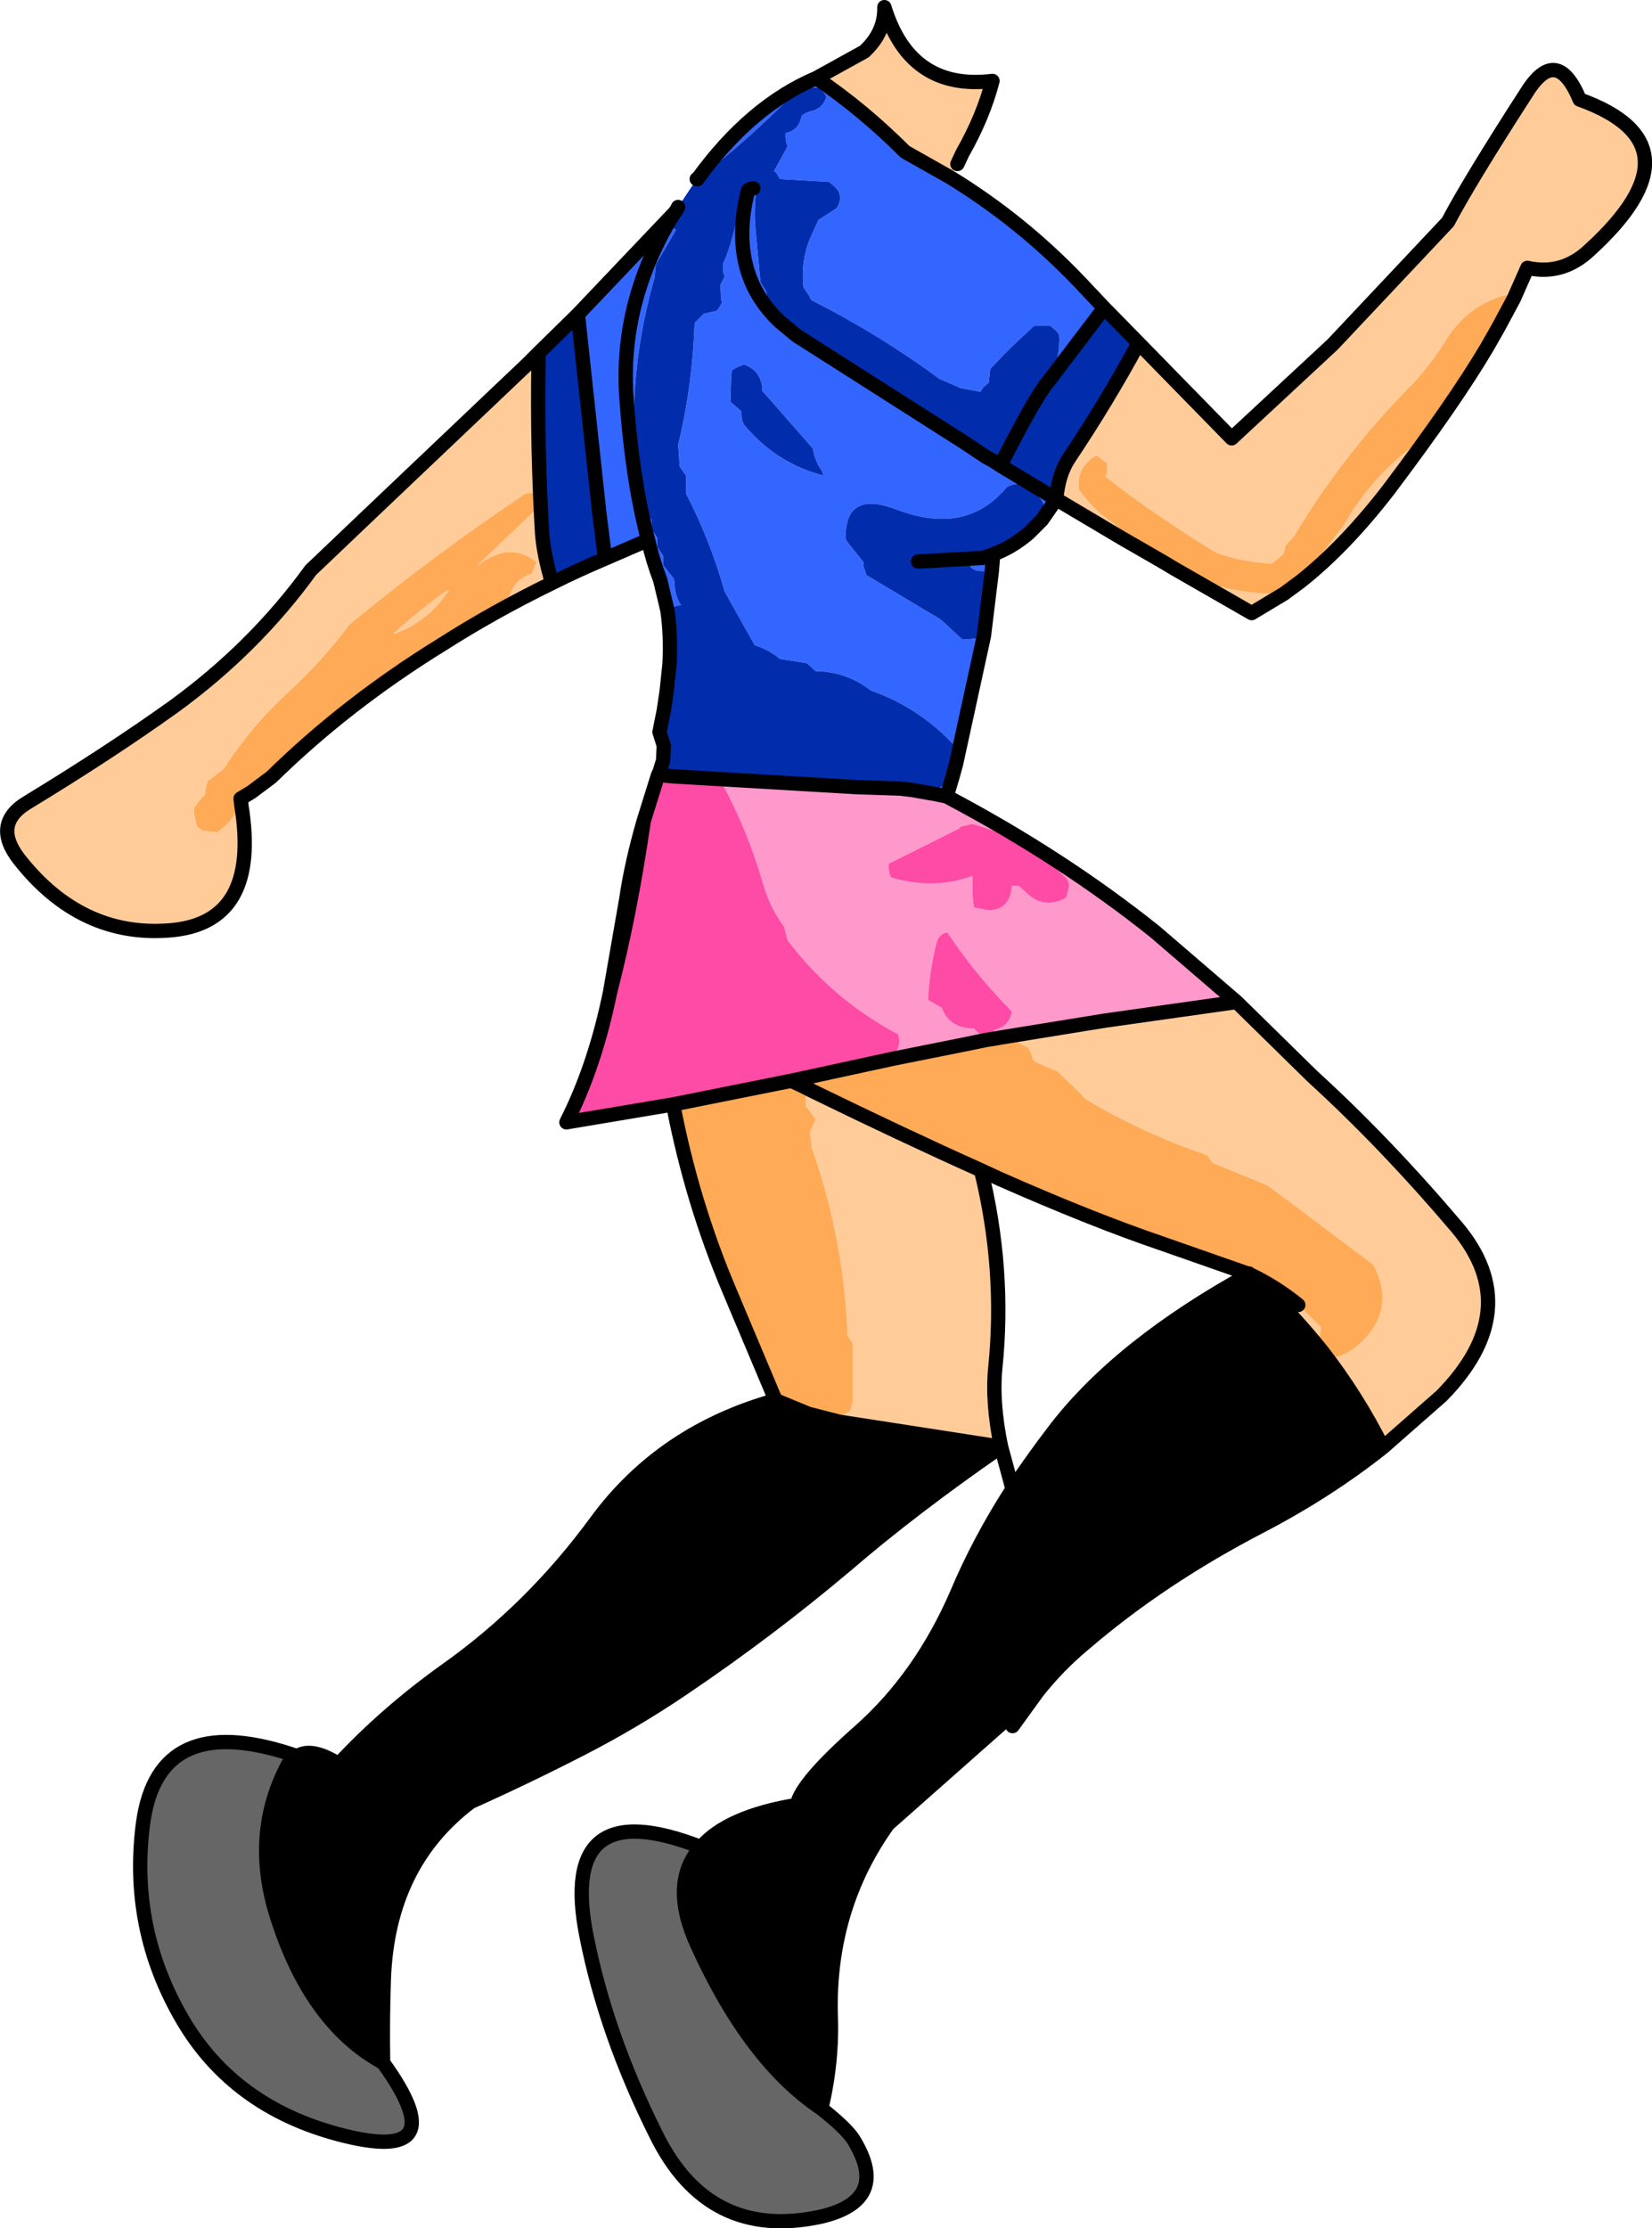 <?xml version="1.0" encoding="UTF-8" standalone="no"?>
<svg xmlns:xlink="http://www.w3.org/1999/xlink" height="155.55px" width="115.35px" xmlns="http://www.w3.org/2000/svg">
  <g transform="matrix(1.0, 0.0, 0.0, 1.0, -220.65, -133.9)">
    <path d="M317.2 234.95 Q313.35 238.0 308.75 240.4 301.7 244.05 296.3 248.7 294.5 250.2 293.05 252.05 L282.65 261.25 Q278.5 267.05 278.65 274.45 278.8 277.7 278.0 281.1 273.0 277.75 269.35 269.7 267.35 265.35 269.6 262.85 271.45 260.7 276.3 259.9 276.55 258.4 280.75 254.7 284.95 250.95 287.45 245.2 289.0 241.5 291.35 237.85 292.75 235.75 294.4 233.6 298.9 227.8 307.9 222.85 310.65 225.35 312.9 228.15 315.4 231.35 317.2 234.95 M290.55 234.9 Q284.4 239.15 279.75 243.15 274.3 247.75 268.3 251.8 264.9 254.1 261.2 256.0 257.4 257.95 253.5 259.7 247.75 264.05 247.45 272.05 247.35 274.9 247.4 277.9 242.25 275.1 239.9 267.4 238.25 261.9 240.7 257.2 240.95 256.7 241.4 256.5 242.4 255.85 244.3 257.05 247.6 253.5 251.8 250.5 257.8 246.25 262.3 240.1 266.9 233.85 274.8 231.65 L277.1 232.6 279.25 233.15 290.55 234.9" fill="#000000" fill-rule="evenodd" stroke="none"/>
    <path d="M300.15 157.85 L306.65 164.5 313.7 157.95 321.75 149.4 Q323.25 146.55 327.25 140.35 329.35 137.0 330.95 140.85 339.7 144.0 331.65 151.35 329.75 153.15 327.3 152.6 L326.35 154.75 326.55 154.35 Q323.3 154.85 321.55 157.75 320.4 159.6 318.85 161.15 314.35 165.75 311.0 171.35 L310.4 172.0 310.35 172.3 310.25 172.6 309.45 173.25 Q307.45 173.15 305.6 172.5 301.55 170.05 297.85 167.2 L297.95 166.85 297.95 166.25 297.25 165.7 Q296.95 165.8 296.75 166.0 295.8 166.85 296.0 168.1 297.0 169.5 298.4 170.45 L299.35 171.25 Q300.55 172.35 301.9 173.15 L298.95 171.45 294.4 168.75 Q294.55 167.05 295.25 165.95 297.9 162.0 300.15 157.85 M325.25 156.8 L324.45 158.2 Q322.2 162.0 317.6 168.1 314.55 172.05 311.45 174.5 L314.45 170.6 Q316.6 166.8 320.3 164.35 L320.4 164.05 Q321.3 161.9 322.9 160.3 L323.05 160.0 Q324.0 158.35 325.25 156.8 M310.3 175.35 L308.05 176.7 302.65 173.6 Q306.15 175.45 310.3 175.35 M307.0 203.85 L312.3 209.05 Q317.35 213.65 322.4 219.6 327.2 225.35 321.3 231.35 L317.2 234.95 Q315.4 231.35 312.9 228.15 310.65 225.35 307.9 222.85 309.7 223.7 311.3 225.0 L312.9 226.55 312.8 227.2 Q312.7 227.65 312.9 228.1 L313.95 228.65 Q314.9 228.35 315.65 227.65 318.15 225.3 316.55 222.2 L309.15 216.65 305.35 215.1 305.15 214.85 304.95 214.55 Q300.4 213.0 296.4 210.6 L296.15 210.3 294.5 208.7 292.85 208.0 292.6 207.35 292.45 207.05 291.85 206.75 Q291.3 206.3 290.55 206.4 L290.55 206.45 290.05 206.5 290.05 206.45 290.15 206.4 290.4 206.35 297.8 205.15 307.0 203.85 M237.5 190.1 Q238.85 198.35 232.5 198.85 226.3 199.35 222.0 193.9 220.05 191.4 222.6 189.9 228.35 186.4 232.75 183.25 238.4 179.15 242.35 173.7 L246.55 169.7 257.5 159.3 258.25 159.3 Q258.15 165.1 258.5 171.1 258.6 172.55 259.2 174.6 255.1 176.6 251.5 178.9 244.85 183.0 239.6 188.15 L238.2 189.2 Q240.2 186.8 242.8 184.9 L256.2 175.55 256.35 175.2 Q256.75 174.25 257.8 173.95 L257.85 173.75 258.1 173.15 Q256.25 171.6 253.9 173.45 L258.2 169.35 258.3 169.05 258.4 168.85 258.35 168.25 257.35 168.35 Q251.0 172.6 245.05 177.5 243.15 180.05 240.8 182.2 238.1 184.7 236.3 187.55 L235.15 188.45 235.05 188.8 234.95 189.4 Q234.5 189.8 234.2 190.35 L234.2 190.65 234.4 191.6 234.8 191.9 235.85 192.0 236.6 191.35 237.5 190.1 M277.65 139.35 L281.0 137.5 Q282.45 136.15 282.4 134.4 284.2 140.25 289.95 139.55 289.3 142.05 287.85 144.6 L287.5 145.35 286.95 146.25 283.85 144.5 Q280.9 141.55 277.65 139.35 M248.15 178.1 Q249.85 176.55 251.75 175.2 252.15 174.95 251.85 175.3 250.5 177.3 248.2 178.15 L248.15 178.1 M289.15 215.6 Q290.85 222.5 290.15 229.35 289.9 231.8 290.55 234.9 L279.25 233.15 279.35 232.75 280.0 232.4 280.2 231.75 280.2 227.7 280.0 227.4 279.8 227.1 279.8 226.45 Q279.45 219.95 277.3 213.95 L277.3 213.6 277.2 213.0 277.3 212.7 277.6 212.05 277.4 211.75 276.9 211.1 276.95 209.85 277.45 210.1 Q283.8 213.2 289.15 215.6" fill="#ffcc99" fill-rule="evenodd" stroke="none"/>
    <path d="M269.6 262.85 Q267.35 265.35 269.35 269.7 273.0 277.75 278.0 281.1 279.65 282.4 280.2 283.2 282.9 287.5 277.95 288.65 270.1 290.35 266.45 282.9 262.95 275.9 261.6 269.05 259.6 258.95 269.6 262.85 M247.4 277.9 Q252.6 285.1 244.3 282.9 236.95 280.95 233.4 274.9 229.65 268.5 230.65 261.1 231.75 253.35 240.95 256.35 L240.7 257.2 Q238.25 261.9 239.9 267.4 242.25 275.1 247.4 277.9" fill="#666666" fill-rule="evenodd" stroke="none"/>
    <path d="M286.75 189.5 Q294.8 193.75 301.3 198.95 L307.0 203.85 297.8 205.15 290.4 206.35 290.25 206.1 290.1 206.1 290.1 206.25 290.05 206.1 290.05 205.8 Q291.1 205.6 291.3 204.55 L291.1 204.3 Q288.7 201.85 286.8 199.0 286.25 199.05 286.05 199.7 285.55 201.65 285.45 203.7 L286.4 204.25 Q286.95 205.7 288.65 205.7 L288.8 205.85 289.5 206.5 288.05 206.8 283.05 207.8 282.95 207.65 283.2 207.35 Q283.6 206.75 283.35 206.1 278.75 203.65 275.65 199.55 L275.55 199.2 275.4 198.6 Q274.4 197.25 273.95 195.65 272.85 191.85 271.05 188.55 L271.1 188.3 280.45 188.85 283.5 188.95 284.35 189.05 285.75 189.3 285.8 189.3 286.75 189.5 M282.75 194.85 L282.85 195.15 Q285.85 196.05 288.55 195.05 L288.55 196.3 288.65 197.25 289.7 197.45 Q291.2 197.4 291.3 195.75 L291.8 195.75 292.45 196.35 Q293.6 197.35 295.05 196.6 L295.15 196.4 295.3 195.75 295.25 195.45 295.1 195.2 Q292.2 192.35 288.45 191.4 L288.45 191.45 287.95 191.55 287.75 191.6 287.6 191.75 282.7 194.2 282.7 194.5 282.75 194.85" fill="#ff99cc" fill-rule="evenodd" stroke="none"/>
    <path d="M294.4 168.75 L293.4 170.2 Q294.2 168.8 291.8 167.6 L291.8 167.65 291.3 167.75 290.95 167.9 Q288.1 171.35 283.2 169.45 279.6 168.1 279.7 171.55 L279.9 171.85 280.95 173.15 280.95 173.45 281.05 173.75 281.15 174.05 286.25 177.1 286.5 177.3 287.85 178.55 289.2 178.45 289.35 178.3 287.4 187.25 287.3 185.95 Q284.85 183.3 281.45 182.1 279.8 180.8 277.6 180.75 L277.0 180.2 275.1 179.9 Q274.35 179.25 273.35 178.95 L271.25 175.2 Q270.25 171.65 268.55 168.35 L268.55 168.0 268.55 167.1 268.3 166.75 268.1 166.45 268.05 165.55 268.0 164.95 Q269.0 160.85 269.15 156.45 L269.8 155.8 270.7 155.6 270.85 155.4 271.05 155.05 271.0 154.75 270.95 153.8 271.1 153.5 271.25 153.2 271.15 152.9 271.15 152.25 271.3 151.95 Q272.05 150.0 272.3 147.85 L272.6 147.55 272.8 147.35 272.85 147.3 272.7 148.0 273.25 147.05 273.35 146.75 273.55 146.7 Q273.25 148.2 273.4 149.85 L273.75 153.6 274.15 154.25 274.2 154.55 274.35 155.5 274.55 155.8 275.15 156.4 276.3 157.35 276.7 157.6 288.0 164.8 289.5 165.8 290.0 166.1 290.05 166.1 290.25 166.05 290.65 165.7 290.85 165.4 290.95 165.1 291.05 164.45 Q291.9 162.9 293.1 161.55 L293.2 161.45 Q292.2 163.05 290.5 166.4 L290.05 166.1 290.5 166.4 294.4 168.75 M292.5 171.1 Q291.35 172.1 290.0 172.6 L289.9 173.8 289.8 173.75 Q288.45 173.9 288.35 173.25 L289.25 172.85 289.8 172.6 291.55 171.7 292.5 171.1 M287.15 188.15 L286.75 189.5 285.8 189.3 287.15 188.15 M261.0 155.85 L267.75 148.75 267.4 149.3 267.5 149.55 267.7 149.85 267.85 149.95 266.45 152.35 266.35 153.3 Q264.55 159.6 265.0 165.8 L265.2 166.15 265.4 166.45 265.4 166.75 265.7 169.6 265.9 169.9 266.15 170.2 266.15 170.5 266.15 170.85 266.35 171.15 266.55 171.45 266.55 171.75 266.55 172.1 266.75 172.4 266.95 172.7 266.95 173.0 266.95 173.35 267.7 174.3 267.75 174.6 Q267.75 175.45 268.2 176.15 267.65 176.2 267.25 176.5 L266.75 174.4 Q266.25 173.1 265.9 171.6 264.8 167.4 264.4 161.8 263.9 155.3 267.4 149.3 263.9 155.3 264.4 161.8 264.8 167.4 265.9 171.6 L262.9 172.9 262.5 169.75 261.0 155.85 M269.35 146.4 Q273.05 141.3 277.65 139.35 280.9 141.55 283.85 144.5 L286.95 146.25 Q291.95 149.3 296.05 153.6 L297.75 155.4 293.95 160.4 Q294.7 158.95 294.6 157.25 L294.4 157.0 294.0 156.65 292.85 156.65 291.3 158.1 290.7 158.7 289.8 159.65 289.75 160.0 289.7 160.6 289.3 160.95 289.1 161.25 287.75 161.0 286.25 160.35 Q282.05 157.25 277.3 154.85 L277.15 154.55 276.75 153.95 Q276.55 152.1 277.25 150.45 L277.8 149.25 279.05 148.45 279.2 148.2 Q279.4 147.7 279.2 147.25 L278.95 146.95 278.55 146.6 275.1 146.4 275.0 146.2 274.8 145.9 274.7 145.85 274.75 145.75 275.65 144.1 Q275.5 143.8 275.5 143.5 L275.5 143.2 Q276.35 143.0 276.55 142.25 L276.65 141.95 277.1 141.7 Q278.1 141.55 278.35 140.65 L278.2 140.4 277.9 140.05 276.55 139.95 276.3 140.2 Q273.0 143.6 269.35 146.4 M267.4 180.25 L267.4 180.85 267.6 181.15 267.8 181.5 267.2 182.15 267.4 180.25 M267.0 183.5 Q267.0 184.55 267.4 185.55 L267.0 185.95 266.7 185.0 267.0 183.5 M266.7 187.8 L266.95 188.05 267.7 188.1 266.6 188.0 266.7 187.8 M272.6 159.35 L272.2 159.5 271.75 159.75 271.7 160.4 271.65 161.95 272.0 162.25 272.4 162.6 272.45 163.2 272.6 163.55 Q274.85 166.25 278.15 167.1 L278.05 166.8 Q277.55 166.1 277.4 165.2 L273.85 161.15 273.85 160.8 Q273.65 159.7 272.6 159.35 M290.0 172.6 L289.25 172.85 290.0 172.6 M275.15 156.4 Q271.7 153.2 272.7 148.0 271.7 153.2 275.15 156.4" fill="#3366ff" fill-rule="evenodd" stroke="none"/>
    <path d="M293.4 170.2 L292.5 171.1 291.55 171.7 289.8 172.6 289.25 172.85 288.35 173.25 Q288.45 173.9 289.8 173.75 L289.9 173.8 289.4 177.9 289.35 178.3 289.2 178.45 287.85 178.55 286.5 177.3 286.25 177.1 281.15 174.05 281.05 173.75 280.95 173.45 280.95 173.15 279.9 171.85 279.7 171.55 Q279.6 168.1 283.2 169.45 288.1 171.35 290.95 167.9 L291.3 167.75 291.8 167.65 291.8 167.6 Q294.2 168.8 293.4 170.2 M287.4 187.25 L287.4 187.3 287.15 188.1 287.15 188.15 285.8 189.3 285.75 189.3 284.35 189.05 283.5 188.95 280.45 188.85 271.1 188.3 267.7 188.1 266.95 188.05 266.7 187.8 266.95 187.0 267.0 185.95 267.4 185.55 Q267.0 184.55 267.0 183.5 L267.2 182.15 267.8 181.5 267.6 181.15 267.4 180.85 267.4 180.25 Q267.5 178.2 267.25 176.5 267.65 176.2 268.2 176.15 267.75 175.45 267.75 174.6 L267.7 174.3 266.95 173.35 266.95 173.0 266.95 172.7 266.75 172.4 266.55 172.1 266.55 171.75 266.55 171.45 266.35 171.15 266.15 170.85 266.15 170.5 266.15 170.2 265.9 169.9 265.7 169.6 265.4 166.75 265.4 166.45 265.2 166.15 265.0 165.8 Q264.55 159.6 266.35 153.3 L266.45 152.35 267.85 149.95 267.7 149.85 267.5 149.55 267.4 149.3 267.75 148.75 267.9 148.55 268.0 148.35 269.3 146.4 269.35 146.4 Q273.0 143.6 276.3 140.2 L276.55 139.95 277.9 140.05 278.2 140.4 278.35 140.65 Q278.1 141.55 277.1 141.7 L276.65 141.95 276.55 142.25 Q276.35 143.0 275.5 143.2 L275.5 143.5 Q275.5 143.8 275.65 144.1 L274.75 145.75 274.7 145.85 274.8 145.9 275.0 146.2 275.1 146.4 278.55 146.6 278.95 146.95 279.2 147.25 Q279.4 147.7 279.2 148.2 L279.05 148.45 277.8 149.25 277.25 150.45 Q276.55 152.1 276.75 153.95 L277.15 154.55 277.3 154.85 Q282.05 157.25 286.25 160.35 L287.75 161.0 289.1 161.25 289.3 160.95 289.7 160.6 289.75 160.0 289.8 159.65 290.7 158.7 291.3 158.1 292.85 156.65 294.0 156.65 294.4 157.0 294.6 157.25 Q294.7 158.95 293.95 160.4 L293.75 160.65 293.7 160.7 293.2 161.45 293.7 160.7 293.75 160.65 293.95 160.4 297.75 155.4 300.15 157.85 Q297.9 162.0 295.25 165.95 294.55 167.05 294.4 168.75 L290.5 166.4 Q292.2 163.05 293.2 161.45 L293.1 161.55 Q291.9 162.9 291.05 164.45 L290.95 165.1 290.85 165.4 290.65 165.7 290.25 166.05 290.05 166.1 289.5 165.8 290.05 166.1 290.0 166.1 289.5 165.8 288.0 164.8 276.7 157.6 276.3 157.35 275.15 156.4 274.55 155.8 274.35 155.5 274.2 154.55 274.15 154.25 273.75 153.6 273.4 149.85 Q273.25 148.2 273.55 146.7 L273.35 146.75 273.25 147.05 Q272.85 147.1 272.85 147.3 272.85 147.1 273.25 147.05 L272.7 148.0 272.85 147.3 272.8 147.35 272.6 147.55 272.3 147.85 Q272.05 150.0 271.3 151.95 L271.15 152.25 271.15 152.9 271.25 153.2 271.1 153.5 270.95 153.8 271.0 154.75 271.05 155.05 270.85 155.4 270.7 155.6 269.8 155.8 269.15 156.45 Q269.0 160.85 268.0 164.95 L268.05 165.55 268.1 166.45 268.3 166.75 268.55 167.1 268.55 168.0 268.55 168.35 Q270.25 171.65 271.25 175.2 L273.35 178.95 Q274.35 179.25 275.1 179.9 L277.0 180.2 277.6 180.75 Q279.8 180.8 281.45 182.1 284.85 183.3 287.3 185.95 L287.4 187.25 287.15 188.15 287.4 187.25 M259.2 174.6 Q258.6 172.55 258.5 171.1 258.15 165.1 258.25 159.3 L258.25 158.55 261.0 155.85 262.5 169.75 262.9 172.9 Q261.0 173.7 259.2 174.6 M272.6 159.35 Q273.65 159.7 273.85 160.8 L273.85 161.15 277.4 165.2 Q277.55 166.1 278.05 166.8 L278.15 167.1 Q274.85 166.25 272.6 163.55 L272.45 163.2 272.4 162.6 272.0 162.25 271.65 161.95 271.7 160.4 271.75 159.75 272.2 159.5 272.6 159.35 M284.75 173.1 L289.25 172.85 284.75 173.1" fill="#012dad" fill-rule="evenodd" stroke="none"/>
    <path d="M267.7 188.1 L271.1 188.3 271.05 188.55 Q272.85 191.85 273.95 195.65 274.4 197.25 275.4 198.6 L275.55 199.2 275.65 199.55 Q278.75 203.65 283.35 206.1 283.6 206.75 283.2 207.35 L282.95 207.65 283.05 207.8 275.9 209.35 267.65 211.0 260.2 212.25 Q262.2 208.3 263.25 203.15 264.65 197.75 265.6 191.2 L266.6 188.0 267.7 188.1 M289.5 206.5 L288.8 205.85 288.65 205.7 Q286.95 205.7 286.4 204.25 L285.45 203.7 Q285.55 201.65 286.05 199.7 286.25 199.05 286.8 199.0 288.7 201.85 291.1 204.3 L291.3 204.55 Q291.1 205.6 290.05 205.8 L290.05 206.1 290.1 206.25 290.1 206.3 290.15 206.4 290.05 206.45 289.5 206.5 290.15 206.4 289.5 206.5 M282.75 194.85 L282.7 194.5 282.7 194.2 287.6 191.75 287.75 191.6 287.95 191.55 288.45 191.45 288.45 191.4 Q292.2 192.35 295.1 195.2 L295.25 195.45 295.3 195.75 295.15 196.4 295.05 196.6 Q293.6 197.35 292.45 196.35 L291.8 195.75 291.3 195.75 Q291.2 197.4 289.7 197.45 L288.65 197.25 288.55 196.3 288.55 195.05 Q285.85 196.05 282.85 195.15 L282.75 194.85" fill="#fe4ba5" fill-rule="evenodd" stroke="none"/>
    <path d="M326.35 154.75 L325.25 156.8 Q324.0 158.35 323.05 160.0 L322.9 160.3 Q321.3 161.9 320.4 164.05 L320.3 164.35 Q316.6 166.8 314.45 170.6 L311.45 174.5 310.3 175.35 Q306.15 175.45 302.65 173.6 L301.9 173.15 Q300.55 172.35 299.35 171.25 L298.4 170.45 Q297.0 169.5 296.0 168.1 295.8 166.85 296.75 166.0 296.95 165.8 297.25 165.7 L297.95 166.25 297.95 166.85 297.85 167.2 Q301.55 170.05 305.6 172.5 307.45 173.15 309.45 173.25 L310.25 172.6 310.35 172.3 310.4 172.0 311.0 171.35 Q314.35 165.75 318.85 161.15 320.4 159.6 321.55 157.75 323.3 154.85 326.55 154.35 L326.35 154.75 M237.5 190.1 L236.6 191.35 235.85 192.0 234.8 191.9 234.4 191.6 234.2 190.65 234.2 190.35 Q234.5 189.8 234.95 189.4 L235.05 188.8 235.15 188.45 236.3 187.55 Q238.1 184.7 240.8 182.2 243.15 180.05 245.05 177.5 251.0 172.6 257.35 168.35 L258.35 168.25 258.4 168.85 258.3 169.05 258.2 169.35 253.9 173.45 Q256.25 171.6 258.1 173.15 L257.85 173.75 257.8 173.95 Q256.75 174.25 256.35 175.2 L256.2 175.55 242.8 184.9 Q240.2 186.8 238.2 189.2 L237.45 189.65 237.5 190.1 M248.15 178.1 L248.2 178.15 Q250.5 177.3 251.85 175.3 252.15 174.95 251.75 175.2 249.85 176.55 248.15 178.1 M283.05 207.8 L288.05 206.8 289.5 206.5 290.05 206.45 290.05 206.5 290.55 206.45 290.55 206.4 Q291.3 206.3 291.85 206.75 L292.45 207.05 292.6 207.35 292.85 208.0 294.5 208.7 296.15 210.3 296.4 210.6 Q300.4 213.0 304.95 214.55 L305.15 214.85 305.35 215.1 309.15 216.65 316.55 222.2 Q318.15 225.3 315.65 227.65 314.9 228.35 313.95 228.65 L312.9 228.1 Q312.7 227.65 312.8 227.2 L312.9 226.55 311.3 225.0 Q309.7 223.7 307.9 222.85 L307.85 222.8 307.75 222.8 301.75 220.7 Q296.9 219.05 290.45 216.2 L289.15 215.6 Q283.8 213.2 277.45 210.1 L276.95 209.85 276.9 211.1 277.4 211.75 277.6 212.05 277.3 212.7 277.2 213.0 277.3 213.6 277.3 213.95 Q279.45 219.95 279.8 226.45 L279.8 227.1 280.0 227.4 280.2 227.7 280.2 231.75 280.0 232.4 279.35 232.75 279.25 233.15 277.1 232.6 274.8 231.65 271.6 224.05 Q268.95 217.8 267.65 211.0 L275.9 209.35 283.05 207.8 M290.1 206.25 L290.1 206.1 290.25 206.1 290.4 206.35 290.15 206.4 290.1 206.3 290.1 206.25 M276.95 209.85 L276.65 209.7 275.9 209.35 276.65 209.7 276.95 209.85" fill="#feaa56" fill-rule="evenodd" stroke="none"/>
    <path d="M300.15 157.85 L306.65 164.5 313.7 157.95 321.75 149.4 Q323.25 146.55 327.25 140.35 329.35 137.0 330.95 140.85 339.7 144.0 331.65 151.35 329.75 153.15 327.3 152.6 L326.35 154.75 325.25 156.8 324.45 158.2 Q322.2 162.0 317.6 168.1 314.55 172.05 311.45 174.5 L310.3 175.35 308.05 176.7 302.65 173.6 301.9 173.15 298.95 171.45 294.4 168.75 293.4 170.2 292.5 171.1 Q291.35 172.1 290.0 172.6 L289.9 173.8 289.4 177.9 289.35 178.3 287.4 187.25 287.15 188.15 286.75 189.5 Q294.8 193.75 301.3 198.95 L307.0 203.85 312.3 209.05 Q317.35 213.65 322.4 219.6 327.2 225.35 321.3 231.35 L317.2 234.95 Q313.35 238.0 308.75 240.4 301.7 244.05 296.3 248.7 294.5 250.2 293.05 252.05 L291.35 254.4 M257.5 159.3 L246.55 169.7 242.35 173.7 Q238.4 179.15 232.75 183.25 228.35 186.4 222.6 189.9 220.05 191.4 222.0 193.9 226.3 199.35 232.5 198.85 238.85 198.35 237.5 190.1 L237.45 189.65 238.2 189.2 239.6 188.15 Q244.85 183.0 251.5 178.9 255.1 176.6 259.2 174.6 258.6 172.55 258.5 171.1 258.15 165.1 258.25 159.3 L258.25 158.55 261.0 155.85 267.75 148.75 267.9 148.55 268.0 148.35 M257.5 159.3 L258.25 158.55 M269.3 146.4 L269.35 146.4 Q273.05 141.3 277.65 139.35 L281.0 137.5 Q282.45 136.15 282.4 134.4 284.2 140.25 289.95 139.55 289.3 142.05 287.85 144.6 L287.5 145.35 M286.95 146.25 Q291.95 149.3 296.05 153.6 L297.75 155.4 300.15 157.85 Q297.9 162.0 295.25 165.95 294.55 167.05 294.4 168.75 L290.5 166.4 Q292.2 163.05 293.2 161.45 L293.7 160.7 293.75 160.65 293.95 160.4 297.75 155.4 M277.65 139.35 Q280.9 141.55 283.85 144.5 L286.95 146.25 M272.85 147.3 Q272.85 147.1 273.25 147.05 M275.15 156.4 L276.3 157.35 276.7 157.6 288.0 164.8 289.5 165.8 290.05 166.1 290.5 166.4 M272.85 147.3 L272.7 148.0 Q271.7 153.2 275.15 156.4 M267.25 176.5 Q267.5 178.2 267.4 180.25 L267.2 182.15 267.0 183.5 266.7 185.0 267.0 185.95 266.95 187.0 266.7 187.8 266.6 188.0 267.7 188.1 271.1 188.3 280.45 188.85 283.5 188.95 284.35 189.05 285.75 189.3 285.8 189.3 286.75 189.5 M267.75 148.75 L267.4 149.3 Q263.9 155.3 264.4 161.8 264.8 167.4 265.9 171.6 266.25 173.1 266.75 174.4 L267.25 176.5 M261.0 155.85 L262.5 169.75 262.9 172.9 265.9 171.6 M283.05 207.8 L288.05 206.8 289.5 206.5 290.15 206.4 290.4 206.35 297.8 205.15 307.0 203.85 M266.6 188.0 L265.6 191.2 Q264.65 197.75 263.25 203.15 262.2 208.3 260.2 212.25 L267.65 211.0 275.9 209.35 283.05 207.8 M265.6 191.2 Q264.75 194.15 264.4 196.55 L263.25 203.15 M280.45 188.85 L283.5 188.95 M262.9 172.9 Q261.0 173.7 259.2 174.6 M289.25 172.85 L290.0 172.6 M289.25 172.85 L284.75 173.1 M311.3 225.0 Q309.7 223.7 307.9 222.85 310.65 225.35 312.9 228.15 315.4 231.35 317.2 234.95 M289.15 215.6 L290.45 216.2 Q296.9 219.05 301.75 220.7 L307.75 222.8 307.85 222.8 307.9 222.85 Q298.9 227.8 294.4 233.6 292.75 235.75 291.35 237.85 289.0 241.5 287.45 245.2 284.95 250.95 280.75 254.7 276.55 258.4 276.3 259.9 271.45 260.7 269.6 262.85 267.35 265.35 269.35 269.7 273.0 277.75 278.0 281.1 278.8 277.7 278.65 274.45 278.5 267.05 282.65 261.25 L293.05 252.05 M291.35 237.85 L290.55 234.9 Q284.4 239.15 279.75 243.15 274.3 247.75 268.3 251.8 264.9 254.1 261.2 256.0 257.4 257.95 253.5 259.7 247.75 264.05 247.45 272.05 247.35 274.9 247.4 277.9 252.6 285.1 244.3 282.9 236.95 280.95 233.4 274.9 229.65 268.5 230.65 261.1 231.75 253.35 240.95 256.35 L241.4 256.5 Q242.4 255.85 244.3 257.05 247.6 253.5 251.8 250.5 257.8 246.25 262.3 240.1 266.9 233.85 274.8 231.65 L271.6 224.05 Q268.95 217.8 267.65 211.0 M290.55 234.9 Q289.9 231.8 290.15 229.35 290.85 222.5 289.15 215.6 283.8 213.2 277.45 210.1 L276.95 209.85 276.65 209.7 275.9 209.35 M279.25 233.15 L290.55 234.9 M307.85 222.8 L307.9 222.85 M274.8 231.65 L277.1 232.6 279.25 233.15 M269.6 262.85 Q259.6 258.95 261.6 269.05 262.95 275.9 266.45 282.9 270.1 290.35 277.95 288.65 282.9 287.5 280.2 283.2 279.65 282.4 278.0 281.1 M247.4 277.9 Q242.25 275.1 239.9 267.4 238.25 261.9 240.7 257.2 240.95 256.7 241.4 256.5" fill="none" stroke="#000000" stroke-linecap="round" stroke-linejoin="round" stroke-width="1.0"/>
  </g>
</svg>
